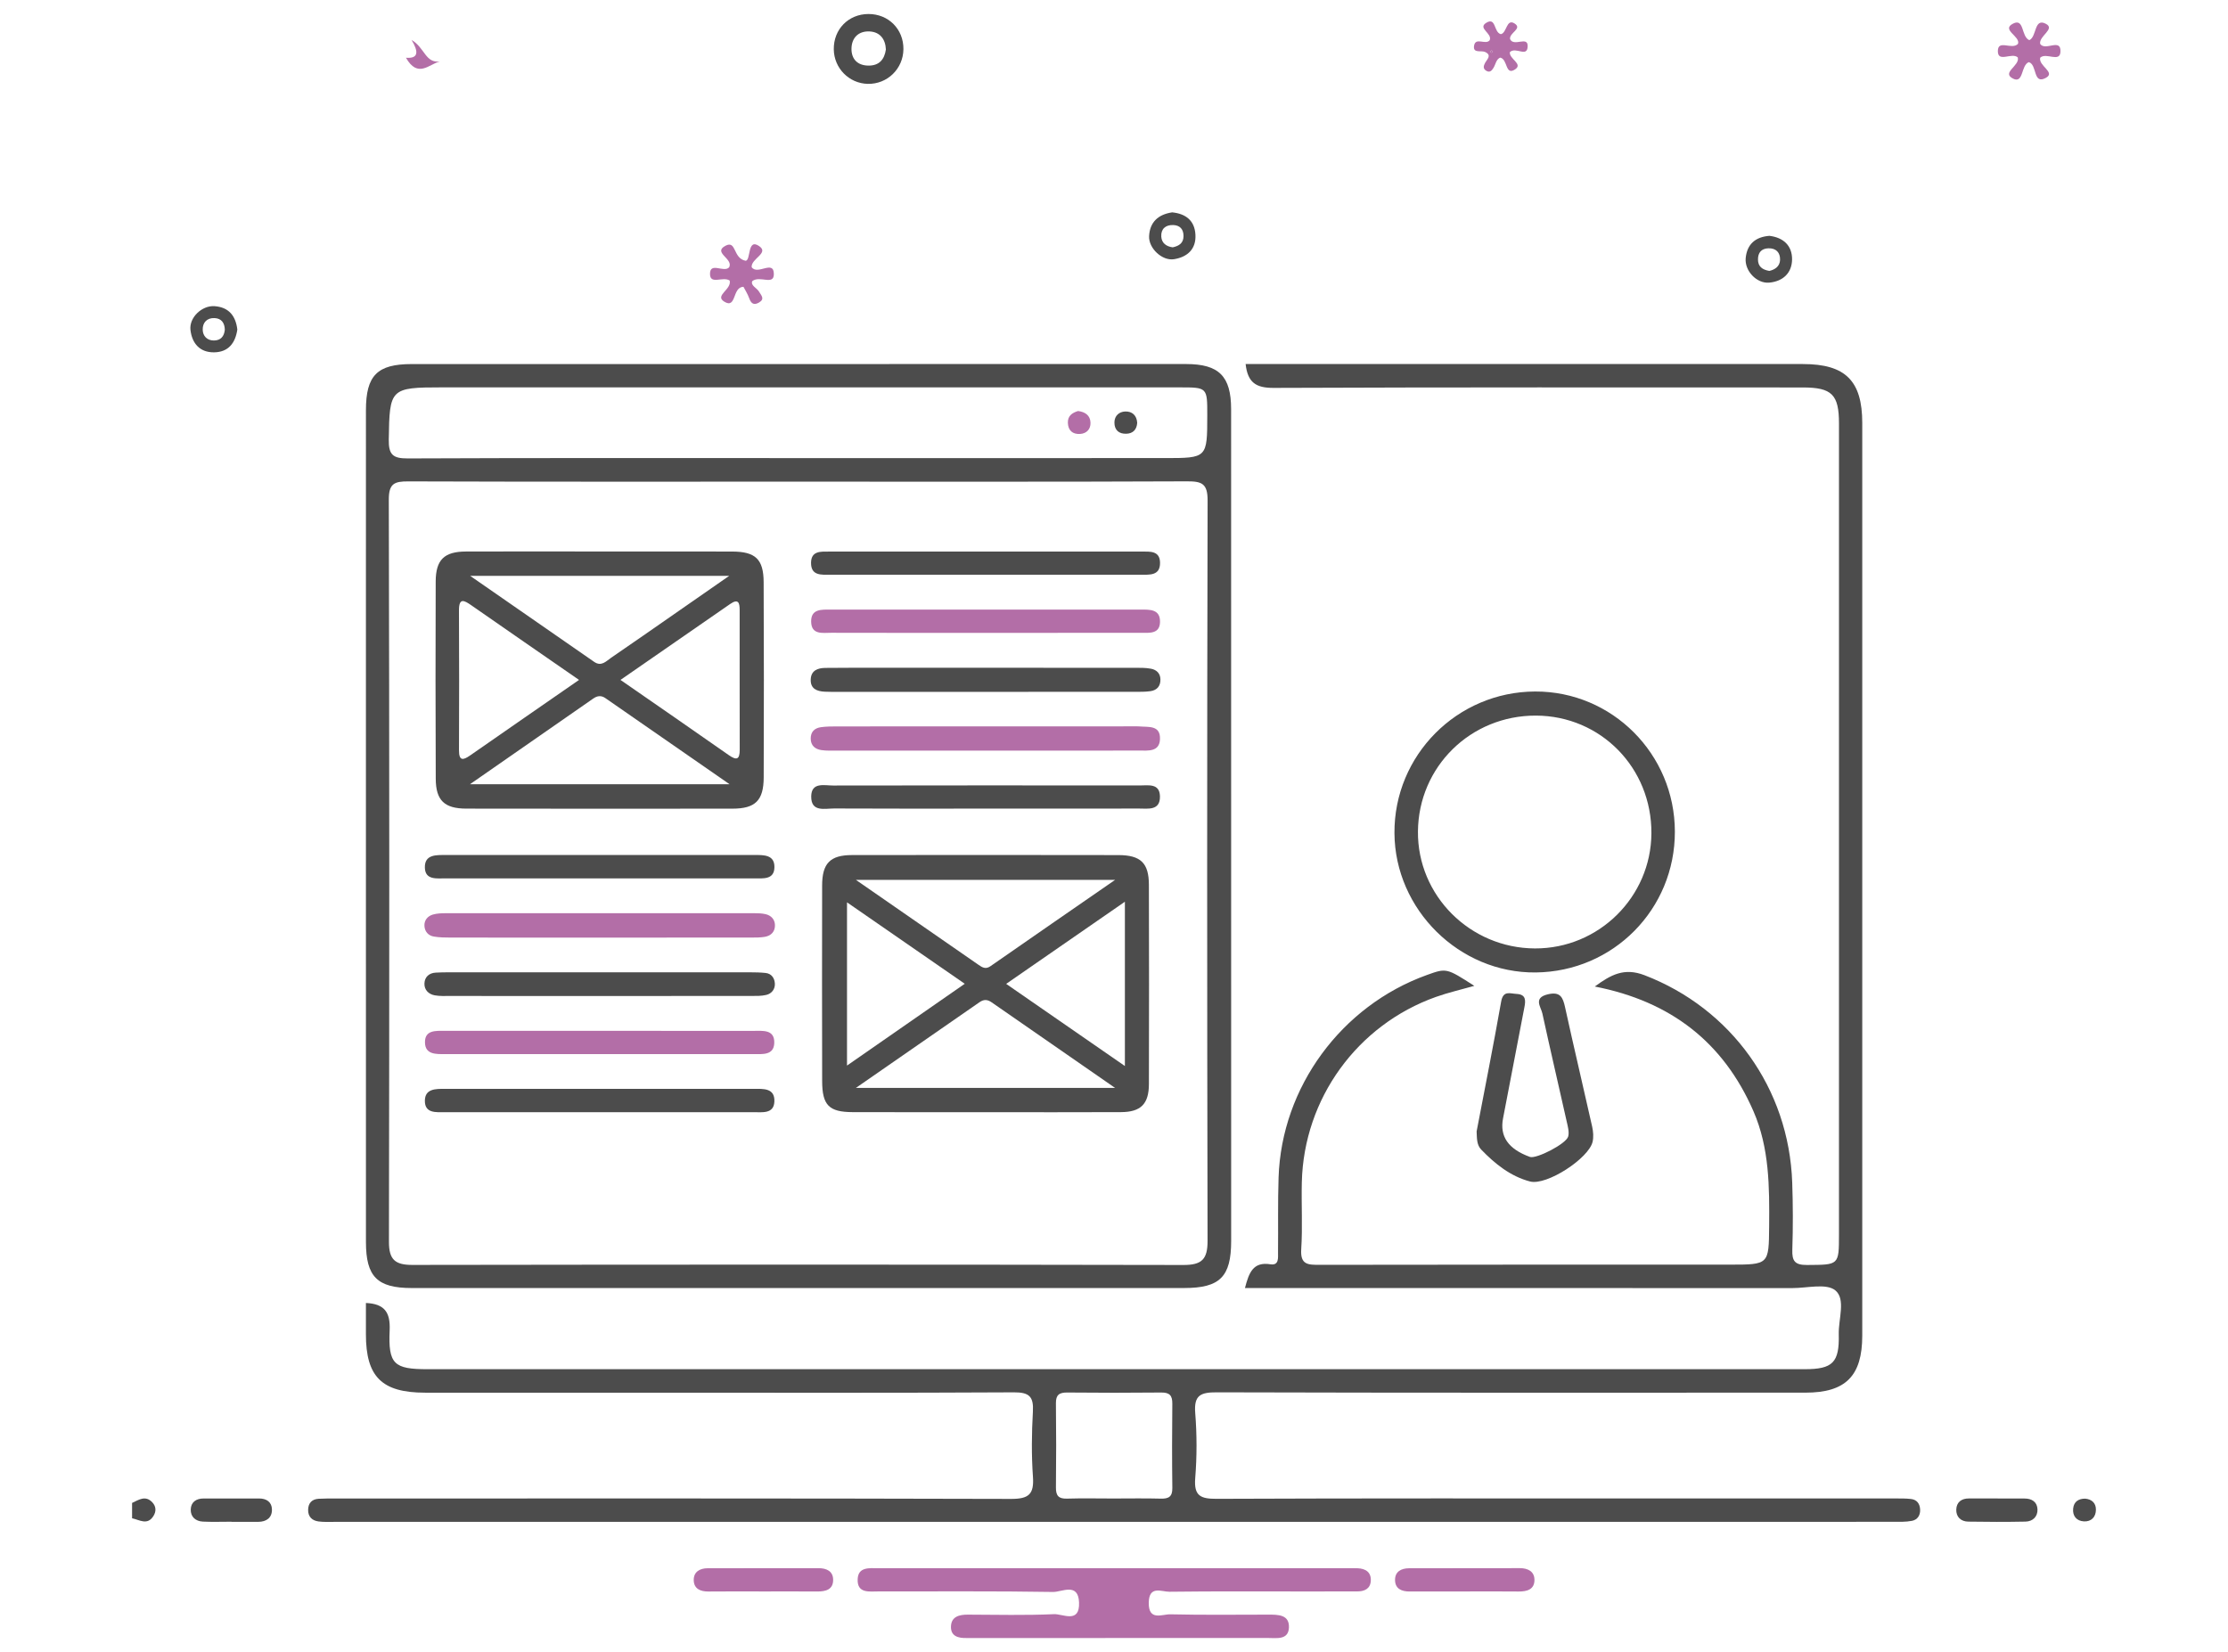<?xml version="1.0" encoding="utf-8"?>
<!-- Generator: Adobe Illustrator 17.0.0, SVG Export Plug-In . SVG Version: 6.00 Build 0)  -->
<!DOCTYPE svg PUBLIC "-//W3C//DTD SVG 1.1//EN" "http://www.w3.org/Graphics/SVG/1.1/DTD/svg11.dtd">
<svg version="1.1" id="Layer_1" xmlns="http://www.w3.org/2000/svg" xmlns:xlink="http://www.w3.org/1999/xlink" x="0px" y="0px"
	 width="720px" height="534px" viewBox="0 0 720 534" enable-background="new 0 0 720 534" xml:space="preserve">
<g>
	<g>
		<path fill="#B36EA7" d="M360.032,506.863c24.984-0.001,49.968-0.001,74.952,0c1.239,0,2.479-0.024,3.716,0.02
			c2.647,0.096,4.467,1.306,4.281,4.123c-0.166,2.508-2.029,3.365-4.369,3.363c-5.575-0.004-11.15,0.012-16.724,0.013
			c-14.66,0.003-29.321-0.092-43.979,0.095c-2.489,0.032-6.571-2.155-6.674,3.49c-0.112,6.093,4.316,3.745,6.963,3.805
			c10.525,0.241,21.059,0.12,31.589,0.104c3.209-0.005,6.97-0.055,6.742,4.25c-0.213,4.023-4.047,3.293-6.85,3.295
			c-31.798,0.025-63.595,0.018-95.393,0.018c-0.619,0-1.239-0.024-1.858-0.006c-2.745,0.082-5.279-0.571-5.11-3.838
			c0.16-3.112,2.711-3.726,5.431-3.719c9.291,0.026,18.595,0.274,27.867-0.154c2.827-0.131,8.332,3.159,8.092-3.738
			c-0.231-6.617-5.57-3.39-8.389-3.437c-18.784-0.316-37.576-0.139-56.366-0.174c-2.987-0.006-6.989,0.749-6.789-3.961
			c0.173-4.061,3.824-3.542,6.679-3.544C309.239,506.859,334.635,506.864,360.032,506.863z"/>
		<path fill="#B36EA7" d="M472.844,514.383c-5.757,0.004-11.515-0.016-17.272,0.014c-2.564,0.014-4.678-0.825-4.749-3.627
			c-0.071-2.778,1.956-3.879,4.534-3.885c11.926-0.027,23.852-0.014,35.777-0.036c2.598-0.005,4.699,1.044,4.741,3.713
			c0.05,3.157-2.35,3.872-5.143,3.839C484.77,514.329,478.807,514.379,472.844,514.383z"/>
		<path fill="#B36EA7" d="M246.822,514.38c-5.963-0.001-11.927-0.046-17.89,0.019c-2.623,0.029-4.683-0.906-4.746-3.63
			c-0.062-2.695,1.926-3.89,4.544-3.892c11.927-0.011,23.853-0.006,35.78-0.019c2.571-0.003,4.688,0.948,4.729,3.699
			c0.048,3.232-2.397,3.858-5.144,3.837C258.338,514.351,252.58,514.381,246.822,514.38z"/>
		<path fill="#B36EA7" d="M235.804,90.675c-2.177-1.421-6.273,1.418-6.357-2.029c-0.101-4.178,4.507-0.387,6.168-2.241
			c1.517-2.8-5.43-4.752-1.146-6.984c3.567-1.859,2.328,4.05,6.465,4.859c1.792-0.03,0.455-7.491,4.442-4.706
			c3.236,2.261-2.7,4.008-2.469,6.777c1.891,2.736,7.188-2.553,7.17,2.27c-0.013,3.757-4.555,0.299-6.99,2.261
			c-0.545,1.451,1.468,2.139,2.209,3.389c0.748,1.263,1.954,2.367-0.032,3.52c-1.727,1.002-2.576,0.239-3.179-1.457
			c-0.465-1.307-1.244-2.503-1.82-3.626c-3.7,0.02-2.173,7.311-6.244,4.772C230.839,95.495,236.503,93.586,235.804,90.675z"/>
		<path fill="#B36EA7" d="M655.625,20.082c-2.577,0.997-1.635,7.067-5.084,5.328c-3.881-1.956,2.278-4.147,1.522-6.852
			c-1.903-1.716-6.405,1.782-6.438-1.986c-0.035-4.001,4.521-0.319,6.5-2.39c0.909-2.421-5.564-4.561-1.561-6.563
			c3.68-1.84,2.544,4.234,5.227,5.356c2.461-1.063,1.483-7.328,5.36-5.277c3.151,1.667-2.284,3.893-1.859,6.48
			c1.67,2.467,6.773-2.029,6.565,2.548c-0.165,3.623-4.613,0.107-6.551,1.921c-0.618,2.652,5.051,4.707,1.896,6.483
			C656.886,27.56,658.411,20.869,655.625,20.082z"/>
		<path fill="#B36EA7" d="M487.931,16.847c-0.31,2.209,4.369,3.784,1.688,5.575c-3.251,2.171-2.317-3.343-4.833-3.802
			c-1.293,0.571-1.434,2.108-2.114,3.255c-0.571,0.964-1.249,1.718-2.407,0.981c-1.069-0.681-0.88-1.537-0.309-2.597
			c0.572-1.062,2.261-2.402-0.029-3.458c-1.29-0.594-4.012,0.56-3.559-2.056c0.494-2.851,3.739-0.097,5.046-1.742
			c0.95-2.244-4.094-3.863-1.057-5.666c3.164-1.88,2.306,3.093,4.656,3.705c1.963-0.38,1.78-5.136,4.415-3.467
			c2.706,1.714-1.768,2.997-1.429,5.07c1.188,2.594,5.785-1.155,5.685,2.306C493.575,18.747,489.887,15.001,487.931,16.847z
			 M482.431,16.701c-0.134-0.144-0.263-0.394-0.404-0.401c-0.142-0.007-0.296,0.228-0.445,0.356
			c0.135,0.144,0.263,0.393,0.405,0.401C482.129,17.065,482.283,16.83,482.431,16.701z"/>
		<path fill="#B36EA7" d="M131.187,18.664c4.145,0.342,4.074-2.021,1.817-5.752c4.292,2.513,4.474,7.627,9.144,6.928
			C138.61,20.792,135.027,25.374,131.187,18.664z"/>
		<path fill="#B36EA7" d="M482.431,16.701c-0.149,0.129-0.303,0.365-0.444,0.357c-0.142-0.008-0.271-0.257-0.405-0.401
			c0.149-0.129,0.303-0.363,0.445-0.356C482.168,16.307,482.297,16.557,482.431,16.701z"/>
		<path fill="#B36EA7" d="M193.984,303.049c-16.083,0.005-32.166,0.014-48.249-0.008c-1.848-0.003-3.723-0.027-5.536-0.331
			c-1.795-0.301-2.937-1.625-3.037-3.433c-0.102-1.842,1.03-3.185,2.733-3.68c1.352-0.393,2.84-0.431,4.268-0.432
			c33.197-0.021,66.394-0.019,99.59-0.004c1.227,0.001,2.488,0.039,3.673,0.315c1.77,0.413,2.954,1.679,3.01,3.48
			c0.066,2.106-1.195,3.494-3.279,3.845c-1.409,0.237-2.869,0.233-4.306,0.235C226.562,303.049,210.273,303.044,193.984,303.049z"/>
		<path fill="#B36EA7" d="M318.062,242.612c-15.894,0-31.788,0.004-47.681-0.005c-1.649-0.001-3.321,0.078-4.94-0.163
			c-2.015-0.299-3.424-1.442-3.451-3.688c-0.027-2.237,1.259-3.446,3.347-3.726c1.628-0.218,3.292-0.24,4.939-0.241
			c31.994-0.017,63.988-0.018,95.982-0.022c0.619,0,1.243-0.041,1.857,0.018c2.956,0.282,6.96-0.521,6.742,4.178
			c-0.19,4.083-3.782,3.631-6.636,3.636C351.5,242.625,334.781,242.612,318.062,242.612z"/>
		<path fill="#B36EA7" d="M318.135,204.551c-16.495-0.001-32.991,0.024-49.486-0.025c-2.76-0.008-6.44,0.756-6.518-3.579
			c-0.076-4.197,3.395-3.917,6.306-3.918c33.403-0.008,66.806-0.007,100.209-0.003c2.949,0,6.318-0.153,6.225,4.025
			c-0.086,3.864-3.349,3.489-6.014,3.492C351.95,204.561,335.042,204.552,318.135,204.551z"/>
		<path fill="#B36EA7" d="M193.898,333.185c16.503,0,33.006-0.007,49.508,0.007c3.059,0.003,6.995-0.556,6.802,3.995
			c-0.168,3.947-3.825,3.518-6.717,3.517c-33.212-0.002-66.424-0.006-99.636,0.006c-2.962,0.001-6.461,0.171-6.519-3.773
			c-0.06-4.081,3.517-3.755,6.434-3.754C160.48,333.187,177.189,333.185,193.898,333.185z"/>
		<path fill="#B36EA7" d="M348.386,132.848c2.271,0.285,3.951,1.386,4.022,3.784c0.062,2.081-1.258,3.496-3.365,3.626
			c-2.394,0.148-3.871-1.099-3.95-3.602C345.021,134.435,346.461,133.423,348.386,132.848z"/>
	</g>
	<g>
		<path fill="#4C4C4C" d="M42.682,485.769c2.148-0.998,4.312-2.547,6.524-0.209c1.255,1.326,1.332,2.918,0.381,4.436
			c-1.96,3.127-4.521,1.233-6.905,0.732C42.682,489.075,42.682,487.422,42.682,485.769z"/>
		<path fill="#4C4C4C" d="M402.32,416.307c1.299-4.97,2.625-8.564,8.233-7.67c2.832,0.452,2.441-2.138,2.457-3.914
			c0.076-8.056-0.092-16.118,0.175-24.166c0.966-29.183,20.276-55.455,47.912-65.415c6.341-2.285,6.341-2.285,15.341,3.504
			c-4.345,1.238-8.46,2.168-12.406,3.574c-25.454,9.064-42.684,32.882-43.335,59.881c-0.174,7.226,0.276,14.482-0.193,21.682
			c-0.328,5.035,2.205,5.036,5.919,5.029c44.208-0.087,88.417-0.053,132.626-0.062c12.63-0.003,12.565-0.02,12.67-12.468
			c0.106-12.632,0.095-25.258-5.075-37.124c-9.722-22.315-26.756-35.52-51.268-40.298c5.146-3.766,9.45-6.203,16.067-3.659
			c27.963,10.754,46.672,36.556,47.733,67.023c0.252,7.222,0.269,14.465,0.031,21.686c-0.121,3.69,0.818,4.979,4.773,4.951
			c10.286-0.074,10.302,0.143,10.303-9.843c0.005-87.384,0.007-174.768,0.003-262.153c0-9.345-2.3-11.631-11.69-11.632
			c-57.017-0.007-114.034-0.095-171.049,0.14c-5.637,0.023-8.35-1.707-9.009-7.709c2.232,0,4.409,0,6.585,0
			c57.843,0,115.686-0.002,173.529,0.002c13.706,0.001,19.155,5.406,19.155,19.034c0.005,98.333,0.005,196.666,0,294.999
			c-0.001,13.024-5.356,18.424-18.34,18.427c-63.421,0.015-126.842,0.072-190.262-0.106c-5.24-0.015-7.414,0.932-6.954,6.69
			c0.559,6.979,0.56,14.072-0.003,21.05c-0.466,5.77,1.746,6.701,6.958,6.679c47.1-0.196,94.201-0.115,141.302-0.116
			c26.029-0.001,52.059-0.006,78.088,0c1.65,0,3.313-0.019,4.947,0.169c1.908,0.22,2.862,1.489,2.964,3.37
			c0.104,1.912-0.863,3.35-2.627,3.694c-1.997,0.39-4.099,0.315-6.156,0.316c-167.951,0.016-335.903,0.02-503.854,0.019
			c-1.651,0-3.322,0.081-4.948-0.14c-2.069-0.281-3.379-1.519-3.347-3.743c0.032-2.2,1.218-3.46,3.42-3.586
			c1.854-0.106,3.715-0.088,5.574-0.088c72.717-0.004,145.434-0.073,218.15,0.133c5.733,0.016,7.489-1.495,7.088-7.16
			c-0.495-6.989-0.416-14.056-0.016-21.057c0.277-4.857-1.174-6.256-6.143-6.228c-38.01,0.213-76.022,0.115-114.033,0.113
			c-25.41-0.001-50.819,0.007-76.229-0.003c-13.982-0.006-19.143-5.114-19.137-18.888c0.002-3.299,0-6.598,0-10.103
			c5.945,0.269,7.936,2.935,7.674,8.815c-0.49,10.982,1.397,12.588,12.242,12.588c148.324,0.004,296.649,0.002,444.973-0.002
			c9.108,0,11.306-2.088,11.076-11.342c-0.121-4.863,2.321-11.326-1.111-14.137c-2.878-2.357-9.079-0.738-13.808-0.739
			c-57.017-0.02-114.033-0.014-171.05-0.015C406.394,416.307,404.542,416.307,402.32,416.307z M359.661,484.341
			c5.159,0,10.321-0.098,15.477,0.041c2.565,0.069,3.75-0.65,3.714-3.445c-0.115-9.079-0.102-18.161-0.006-27.24
			c0.028-2.624-0.865-3.641-3.569-3.612c-10.111,0.108-20.225,0.099-30.336-0.001c-2.566-0.025-3.745,0.692-3.711,3.466
			c0.11,9.079,0.104,18.161,0.005,27.24c-0.029,2.634,0.863,3.675,3.569,3.59C349.752,484.226,354.708,484.337,359.661,484.341z"/>
		<path fill="#4C4C4C" d="M118.252,267.006c-0.004-44.811-0.013-89.622,0.003-134.434c0.004-11.217,3.643-14.897,14.776-14.899
			c83.427-0.016,166.855-0.015,250.282-0.009c10.598,0.001,14.532,3.93,14.534,14.583c0.017,89.622,0.022,179.244,0.015,268.867
			c-0.001,11.563-3.636,15.193-15.16,15.194c-83.221,0.01-166.442,0.009-249.662,0.003c-11.133-0.001-14.778-3.675-14.78-14.872
			C118.251,356.628,118.256,311.817,118.252,267.006z M258.383,155.678c-42.147,0-84.294,0.059-126.441-0.086
			c-4.506-0.016-6.307,0.697-6.294,5.903c0.193,79.955,0.187,159.911,0.044,239.866c-0.01,5.758,1.973,7.49,7.569,7.481
			c83.054-0.126,166.109-0.138,249.163,0.021c5.97,0.011,7.825-1.84,7.813-7.812c-0.167-79.749-0.183-159.498,0.015-239.246
			c0.014-5.513-1.837-6.251-6.667-6.23C341.851,155.754,300.117,155.678,258.383,155.678z M258.126,148.063
			c39.435,0,78.87,0.005,118.305-0.003c13.699-0.003,13.699-0.019,13.71-13.888c0.007-8.965,0.007-8.964-8.905-8.964
			c-79.489,0-158.979-0.001-238.468-0.003c-16.69,0-16.883,0.393-17.13,16.838c-0.073,4.896,1.288,6.15,6.132,6.128
			C173.888,147.983,216.007,148.063,258.126,148.063z"/>
		<path fill="#4C4C4C" d="M541.251,268.792c0.036,25.079-19.891,45.252-44.965,45.521c-24.652,0.265-45.495-20.289-45.655-45.021
			c-0.163-25.164,20.235-45.704,45.468-45.786C520.988,223.427,541.215,243.713,541.251,268.792z M496.342,231.293
			c-21.067-0.066-37.935,16.501-38.119,37.439c-0.182,20.716,16.837,37.738,37.811,37.817c20.618,0.078,37.517-16.629,37.635-37.206
			C533.79,248.175,517.292,231.358,496.342,231.293z"/>
		<path fill="#4C4C4C" d="M477.186,365.684c2.674-14.002,5.459-27.942,7.926-41.939c0.655-3.715,2.855-2.601,4.996-2.493
			c3.174,0.16,2.906,2.271,2.5,4.401c-2.277,11.937-4.563,23.872-6.881,35.802c-1.137,5.853,1.678,9.941,8.689,12.481
			c2.017,0.73,11.779-4.231,12.376-6.638c0.363-1.462-0.137-3.204-0.487-4.768c-2.608-11.654-5.336-23.282-7.87-34.953
			c-0.471-2.171-3.036-5.064,1.767-6.2c4.035-0.954,4.863,0.97,5.577,4.23c2.818,12.872,5.872,25.692,8.747,38.552
			c0.35,1.567,0.489,3.337,0.138,4.879c-1.214,5.335-14.828,14.255-20.234,12.832c-6.273-1.652-11.326-5.695-15.783-10.325
			C477.155,369.995,477.291,367.737,477.186,365.684z"/>
		<path fill="#4C4C4C" d="M280.651,4.527c6.469-0.014,11.357,4.898,11.298,11.354c-0.058,6.349-5.205,11.363-11.521,11.225
			c-6.045-0.132-10.896-5.053-10.983-11.142C269.352,9.473,274.185,4.541,280.651,4.527z M286.283,15.985
			c-0.141-3.36-1.927-5.62-5.189-5.819c-3.605-0.22-5.912,2.013-5.93,5.63c-0.016,3.288,1.936,5.357,5.426,5.408
			C284.062,21.255,285.81,19.286,286.283,15.985z"/>
		<path fill="#4C4C4C" d="M74.81,491.843c-3.086,0-6.178,0.114-9.257-0.037c-2.343-0.115-3.98-1.548-3.914-3.909
			c0.067-2.382,1.736-3.566,4.159-3.562c5.967,0.008,11.934,0.023,17.901-0.003c2.445-0.011,4.13,1.156,4.18,3.535
			c0.056,2.693-1.766,3.997-4.427,4.018c-2.881,0.023-5.761,0.005-8.642,0.005C74.81,491.874,74.81,491.859,74.81,491.843z"/>
		<path fill="#4C4C4C" d="M645.58,484.349c2.88,0,5.761,0.014,8.641-0.004c2.413-0.015,4.127,1.122,4.213,3.508
			c0.084,2.338-1.518,3.907-3.866,3.956c-6.169,0.129-12.344,0.105-18.515,0.006c-2.391-0.039-3.945-1.538-3.865-3.905
			c0.08-2.375,1.673-3.608,4.134-3.587c3.086,0.026,6.172,0.006,9.259,0.006C645.58,484.335,645.58,484.342,645.58,484.349z"/>
		<path fill="#4C4C4C" d="M571.792,76.225c4.552,0.546,7.361,3.186,7.333,7.592c-0.028,4.411-2.96,7.146-7.399,7.534
			c-4.028,0.352-7.975-3.816-7.59-7.916C564.56,78.91,567.305,76.572,571.792,76.225z M571.776,87.567
			c1.765-0.401,3.38-1.423,3.467-3.528c0.099-2.391-1.28-3.88-3.815-3.781c-2.229,0.087-3.334,1.42-3.32,3.621
			C568.123,86.118,569.465,87.171,571.776,87.567z"/>
		<path fill="#4C4C4C" d="M378.794,68.636c4.333,0.433,7.27,2.595,7.523,7.216c0.257,4.676-2.601,7.216-6.889,7.923
			c-3.838,0.633-8.29-3.52-8.084-7.477C371.579,71.801,374.265,69.321,378.794,68.636z M378.977,79.943
			c1.99-0.435,3.479-1.321,3.49-3.627c0.011-2.247-1.172-3.513-3.351-3.58c-2.448-0.076-3.983,1.259-3.838,3.739
			C375.4,78.574,376.914,79.672,378.977,79.943z"/>
		<path fill="#4C4C4C" d="M76.694,106.511c-0.639,4.399-2.915,7.313-7.518,7.367c-4.628,0.054-7.12-2.91-7.625-7.228
			c-0.467-3.988,3.688-7.979,7.792-7.689C73.916,99.284,76.18,102.079,76.694,106.511z M72.652,106.565
			c-0.055-2.155-1.052-3.63-3.256-3.751c-2.512-0.138-3.955,1.46-3.889,3.786c0.056,1.979,1.383,3.466,3.621,3.453
			C71.358,110.04,72.443,108.709,72.652,106.565z"/>
		<path fill="#4C4C4C" d="M673.849,484.383c2.121,0.204,3.466,1.395,3.469,3.533c0.003,2.42-1.513,3.948-3.885,3.818
			c-2.348-0.129-3.739-1.725-3.468-4.189C670.202,485.375,671.66,484.386,673.849,484.383z"/>
		<path fill="#4C4C4C" d="M193.271,178.25c14.44,0.007,28.88-0.02,43.32,0.018c7.533,0.019,10.156,2.445,10.19,9.905
			c0.098,21.04,0.094,42.082,0.016,63.122c-0.028,7.46-2.721,10.07-10.092,10.078c-28.673,0.029-57.347,0.031-86.02-0.014
			c-7.07-0.011-9.839-2.65-9.869-9.65c-0.091-21.247-0.091-42.494-0.017-63.741c0.025-7.051,2.754-9.683,9.771-9.708
			C164.804,178.207,179.038,178.243,193.271,178.25z M151.87,253.481c28.336,0,55.333,0,83.902,0
			c-14.196-9.842-27.17-18.829-40.133-27.833c-1.394-0.968-2.635-0.766-3.957,0.154C178.744,234.814,165.792,243.807,151.87,253.481
			z M151.927,186.117c14.15,9.814,27.117,18.8,40.074,27.801c2.35,1.633,3.882-0.222,5.492-1.322
			c6.984-4.771,13.915-9.621,20.862-14.446c5.437-3.776,10.869-7.558,17.305-12.033
			C207.231,186.117,180.344,186.117,151.927,186.117z M187.122,219.76c-12.145-8.408-23.503-16.246-34.827-24.132
			c-2.345-1.633-3.993-2.496-3.972,1.679c0.077,15.063,0.062,30.127,0.007,45.191c-0.013,3.545,1.345,3.241,3.626,1.652
			C163.447,236.143,174.97,228.181,187.122,219.76z M200.514,219.76c12.046,8.353,23.549,16.278,34.986,24.299
			c2.552,1.79,3.554,1.453,3.546-1.754c-0.037-15.028-0.011-30.057-0.018-45.086c-0.001-2.224-0.318-3.913-3.095-1.983
			C224.305,203.32,212.649,211.363,200.514,219.76z"/>
		<path fill="#4C4C4C" d="M318.293,359.475c-14.253-0.005-28.507,0.027-42.76-0.017c-7.659-0.024-9.83-2.233-9.846-10.057
			c-0.042-21.07-0.052-42.141-0.008-63.211c0.015-7.14,2.594-9.806,9.617-9.818c28.713-0.048,57.427-0.039,86.14,0.008
			c7.19,0.012,9.822,2.567,9.842,9.577c0.06,21.483,0.067,42.967,0.004,64.45c-0.019,6.421-2.618,9.017-8.989,9.049
			C347.626,359.53,332.959,359.479,318.293,359.475z M360.356,284.396c-28.57,0-55.504,0-83.749,0
			c13.967,9.681,26.801,18.577,39.637,27.469c1.187,0.822,2.272,1.512,3.826,0.43C333.151,303.18,346.277,294.132,360.356,284.396z
			 M276.588,351.631c28.404,0,55.387,0,83.764,0c-14.028-9.719-26.984-18.68-39.915-27.677c-1.372-0.954-2.538-0.973-3.915-0.015
			C303.591,332.935,290.636,341.897,276.588,351.631z M363.519,291.455c-13.256,9.173-25.562,17.689-38.365,26.549
			c12.873,8.908,25.319,17.52,38.365,26.548C363.519,326.649,363.519,309.661,363.519,291.455z M273.719,291.651
			c0,18.068,0,35.118,0,52.757c12.981-9.019,25.329-17.599,38.05-26.437C298.793,308.996,286.622,300.577,273.719,291.651z"/>
		<path fill="#4C4C4C" d="M193.782,321.922c-16.115,0-32.229,0.005-48.344-0.007c-1.649-0.001-3.33,0.079-4.938-0.207
			c-2.029-0.361-3.424-1.789-3.338-3.858c0.085-2.061,1.466-3.357,3.647-3.483c1.442-0.083,2.889-0.104,4.334-0.104
			c32.436-0.006,64.872-0.009,97.308,0.002c1.649,0.001,3.306,0.037,4.943,0.21c1.972,0.208,2.905,1.698,3.008,3.409
			c0.107,1.783-0.996,3.253-2.742,3.679c-1.574,0.383-3.271,0.343-4.914,0.346C226.424,321.93,210.103,321.921,193.782,321.922z"/>
		<path fill="#4C4C4C" d="M317.886,223.615c-15.693,0.001-31.386,0.002-47.079-0.001c-1.445,0-2.893,0.028-4.335-0.05
			c-2.503-0.136-4.586-0.945-4.479-3.938c0.106-2.96,2.29-3.72,4.733-3.748c7.02-0.079,14.041-0.055,21.061-0.055
			c26.224,0,52.447,0.001,78.671,0.021c1.852,0.001,3.746-0.053,5.544,0.304c1.688,0.335,2.968,1.441,3.002,3.431
			c0.038,2.224-1.137,3.519-3.241,3.819c-1.624,0.232-3.292,0.206-4.941,0.208C350.511,223.619,334.199,223.614,317.886,223.615z"/>
		<path fill="#4C4C4C" d="M193.573,283.909c-16.519,0.001-33.038,0.008-49.557-0.007c-2.838-0.003-6.598,0.605-6.714-3.44
			c-0.126-4.357,3.679-4.11,6.839-4.109c33.244,0.009,66.489,0.013,99.733-0.007c3.005-0.002,6.421-0.075,6.391,3.903
			c-0.031,4.133-3.642,3.655-6.516,3.656C227.024,283.912,210.299,283.909,193.573,283.909z"/>
		<path fill="#4C4C4C" d="M317.885,261.356c-16.092,0-32.185,0.047-48.277-0.042c-3.046-0.017-7.495,1.284-7.455-3.873
			c0.037-4.744,4.249-3.543,7.102-3.548c33.01-0.062,66.02-0.049,99.03-0.021c2.774,0.002,6.482-0.78,6.564,3.515
			c0.09,4.704-3.841,3.943-6.83,3.95C351.308,261.377,334.597,261.356,317.885,261.356z"/>
		<path fill="#4C4C4C" d="M317.876,185.766c-16.506,0.001-33.012,0.004-49.518-0.001c-2.903-0.001-6.317,0.395-6.26-3.9
			c0.051-3.882,3.227-3.585,5.929-3.585c33.631-0.005,67.262-0.005,100.893-0.004c2.704,0,5.883-0.305,5.956,3.557
			c0.082,4.282-3.337,3.927-6.244,3.928C351.713,185.769,334.794,185.765,317.876,185.766z"/>
		<path fill="#4C4C4C" d="M194.558,351.943c16.311,0,32.621,0.007,48.932-0.007c3.146-0.003,6.953-0.336,6.758,4.111
			c-0.176,4.033-3.898,3.427-6.746,3.428c-33.24,0.008-66.481,0.005-99.721,0.007c-2.896,0-6.501,0.407-6.479-3.691
			c0.021-3.916,3.462-3.864,6.466-3.86C160.698,351.957,177.628,351.943,194.558,351.943z"/>
		<path fill="#4C4C4C" d="M367.498,136.683c-0.162,2.23-1.403,3.432-3.497,3.507c-2.398,0.087-3.884-1.174-3.866-3.646
			c0.015-2.166,1.523-3.462,3.466-3.542C365.88,132.91,367.359,134.269,367.498,136.683z"/>
	</g>
</g>
</svg>
